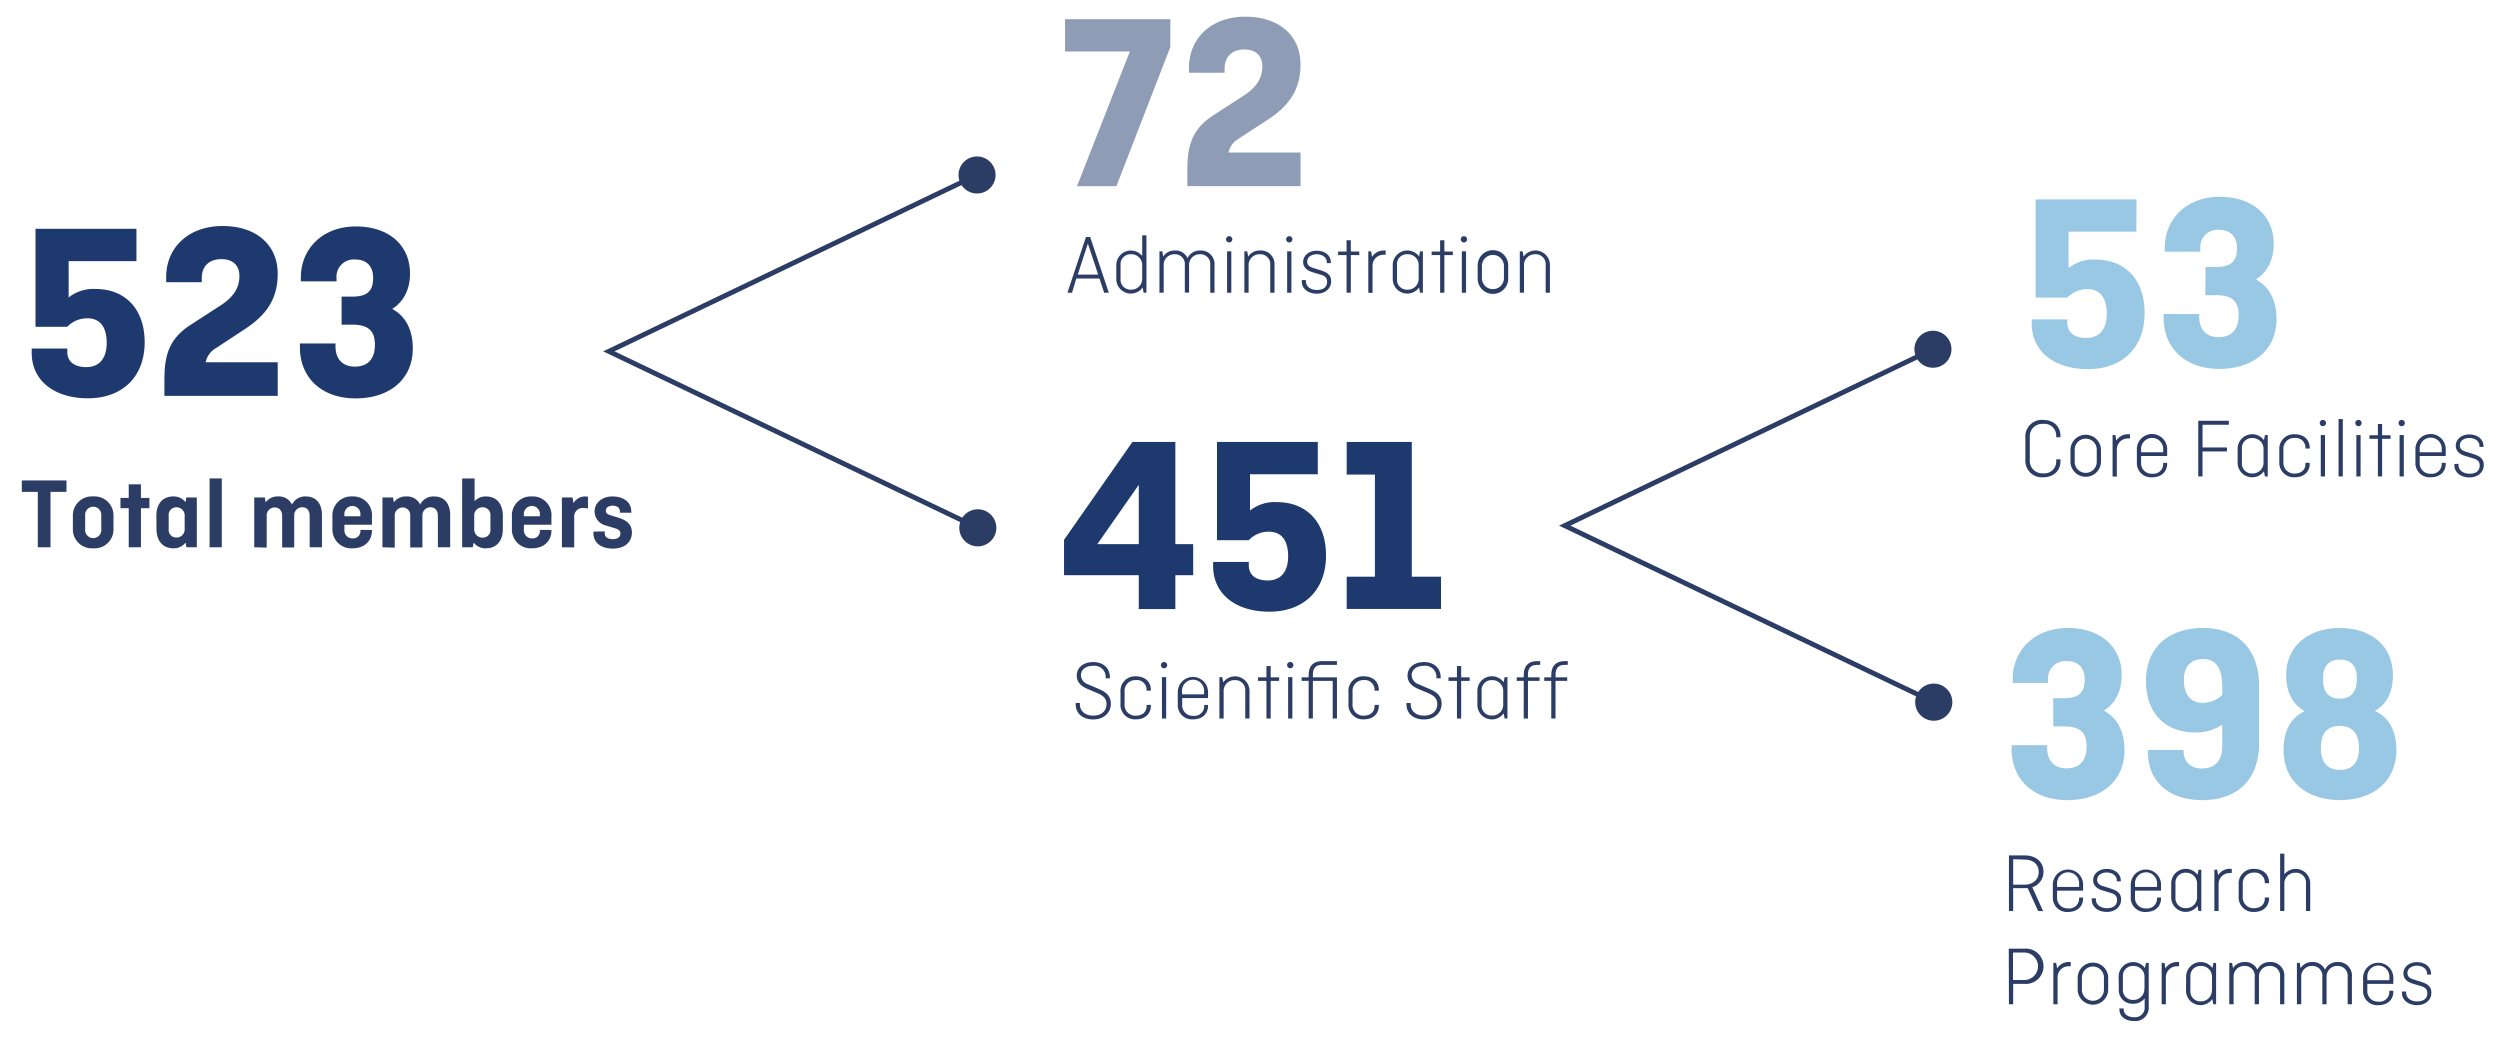 <svg xmlns="http://www.w3.org/2000/svg" viewBox="0 0 590 246"><defs><style>.cls-1{fill:#99c8e5;}.cls-2{fill:#2b3c65;}.cls-3{fill:#1d396d;}.cls-4{fill:#8e9cb6;}.cls-5{fill:none;stroke:#2b3c65;stroke-miterlimit:10;stroke-width:1.16px;}</style></defs><g id="ENG"><path class="cls-1" d="M504.19,54.68h-16v8.58a9.35,9.35,0,0,1,6.36-2c6.84,0,11.58,4.56,11.58,12.6,0,8.34-5.4,13.26-13.38,13.26-7.8,0-13.26-4.08-13.26-10.74v-1h8.41v.78c0,2.22,1.55,3.6,4.49,3.6,3.12,0,4.8-2.16,4.8-5.7s-1.38-5.82-4.56-5.82a6.44,6.44,0,0,0-4.73,2h-7.5V47.06h23.81Z"/><path class="cls-1" d="M520.51,63H523c3.54,0,4.92-1.32,4.92-4.44,0-2.82-1.62-4.32-4.26-4.32a4.08,4.08,0,0,0-4.38,4.44v.72h-8.4v-.9c0-6.78,5.1-12.06,13-12.06s12.72,4.62,12.72,11.1c0,4.14-1.74,6.84-4.2,8.4,2.88,1.56,4.86,4.56,4.86,9.36,0,7.08-5.28,11.76-13.5,11.76-8,0-13.14-4.86-13.14-12.06v-.9h8.4v.72c0,2.94,1.68,4.74,4.56,4.74,3.06,0,4.74-1.8,4.74-5.16,0-3.54-1.86-4.74-5.34-4.74h-2.52Z"/><path class="cls-2" d="M486.27,108.4v.42c0,2.36-1.68,3.82-4.12,3.82a3.89,3.89,0,0,1-4.16-4.12v-5.3a3.89,3.89,0,0,1,4.16-4.12c2.44,0,4.12,1.46,4.12,3.82v.28h-1v-.36a2.79,2.79,0,0,0-3.12-2.8,2.92,2.92,0,0,0-3.12,3.1v5.46a2.92,2.92,0,0,0,3.12,3.1,2.79,2.79,0,0,0,3.12-2.8v-.5Z"/><path class="cls-2" d="M495.83,108.92a3.6,3.6,0,1,1-7.2,0V106.2a3.6,3.6,0,1,1,7.2,0Zm-6.2.08a2.6,2.6,0,1,0,5.2,0v-2.88a2.6,2.6,0,1,0-5.2,0Z"/><path class="cls-2" d="M498.57,112.44v-9.76h.66l.23,1.3a3.18,3.18,0,0,1,2.79-1.5,3,3,0,0,1,.42,0v1a2.87,2.87,0,0,0-.48,0,2.59,2.59,0,0,0-2.62,2.78v6.24Z"/><path class="cls-2" d="M511.45,109.24v.18c0,2-1.44,3.22-3.54,3.22a3.34,3.34,0,0,1-3.61-3.52V106.2a3.58,3.58,0,1,1,7.15,0v1.42H505.3v1.58a2.46,2.46,0,0,0,2.61,2.6,2.3,2.3,0,0,0,2.6-2.3v-.26Zm-6.15-2.5h5.21v-.62a2.61,2.61,0,1,0-5.21,0Z"/><path class="cls-2" d="M519.79,106.54v5.9h-1V99.3H526v.94h-6.2v5.36h5.76v.94Z"/><path class="cls-2" d="M528.08,106a3.44,3.44,0,0,1,6.21-2.12l.24-1.2h.66v9.76h-.66l-.24-1.22a3.43,3.43,0,0,1-6.21-2.1Zm6.11,3v-2.88a2.55,2.55,0,0,0-2.62-2.74,2.34,2.34,0,0,0-2.48,2.54v3.28a2.34,2.34,0,0,0,2.48,2.54A2.55,2.55,0,0,0,534.19,109Z"/><path class="cls-2" d="M545.09,109.22v.2c0,2-1.44,3.22-3.56,3.22a3.44,3.44,0,0,1-3.61-3.72V106.2a3.44,3.44,0,0,1,3.61-3.72c2.12,0,3.56,1.22,3.56,3.22v.16h-1v-.24a2.31,2.31,0,0,0-2.6-2.26,2.53,2.53,0,0,0-2.61,2.76V109a2.53,2.53,0,0,0,2.61,2.76c1.74,0,2.6-1,2.6-2.26v-.28Z"/><path class="cls-2" d="M548.2,99.1a.74.74,0,1,1-.74.74A.73.73,0,0,1,548.2,99.1Zm.5,3.58v9.76h-1v-9.76Z"/><path class="cls-2" d="M552.9,98.9v13.54h-1V98.9Z"/><path class="cls-2" d="M556.6,99.1a.74.74,0,1,1-.74.74A.73.73,0,0,1,556.6,99.1Zm.5,3.58v9.76h-1v-9.76Z"/><path class="cls-2" d="M559.18,102.72h2v-2.66h1v2.66h2v.84h-2v8.88h-1v-8.88h-2Z"/><path class="cls-2" d="M566.8,99.1a.74.74,0,1,1,0,1.48.74.74,0,0,1,0-1.48Zm.5,3.58v9.76h-1v-9.76Z"/><path class="cls-2" d="M577.19,109.24v.18c0,2-1.44,3.22-3.54,3.22a3.35,3.35,0,0,1-3.61-3.52V106.2a3.58,3.58,0,1,1,7.15,0v1.42h-6.14v1.58a2.45,2.45,0,0,0,2.6,2.6,2.3,2.3,0,0,0,2.6-2.3v-.26Zm-6.14-2.5h5.2v-.62a2.61,2.61,0,1,0-5.2,0Z"/><path class="cls-2" d="M580.2,109.46v.34c0,1.1,1,2,2.63,2s2.38-.8,2.38-1.9c0-.94-.44-1.4-1.44-1.7l-2-.6c-1.08-.32-2.22-1-2.22-2.44s1.34-2.64,3.18-2.64,3.37,1,3.37,2.8v.14h-.94v-.22c0-1-.88-1.88-2.43-1.88-1,0-2.21.52-2.21,1.72,0,.78.46,1.22,1.28,1.48l1.8.56c1.46.46,2.58,1,2.58,2.64s-1.34,2.92-3.37,2.92-3.58-1.1-3.58-2.92v-.26Z"/><path class="cls-1" d="M484.55,164.77h2.52c3.54,0,4.92-1.32,4.92-4.44,0-2.82-1.62-4.32-4.26-4.32a4.08,4.08,0,0,0-4.38,4.44v.72H475v-.9c0-6.78,5.1-12.06,13-12.06s12.72,4.62,12.72,11.1c0,4.14-1.74,6.84-4.2,8.4,2.88,1.56,4.86,4.56,4.86,9.36,0,7.08-5.28,11.76-13.5,11.76-8,0-13.14-4.86-13.14-12.06v-.9h8.4v.72c0,2.94,1.68,4.74,4.56,4.74,3.06,0,4.74-1.8,4.74-5.16,0-3.54-1.86-4.74-5.34-4.74h-2.52Z"/><path class="cls-1" d="M519.89,148.21c7.86,0,13.26,4.56,13.26,13.74v13.5c0,8.22-4.8,13.38-13.44,13.38-7.74,0-12.78-4.32-12.78-11.28V177h8.4v.36c0,2.34,1.62,4,4.26,4,3.12,0,4.86-1.8,4.86-5.16V171a10.94,10.94,0,0,1-6.36,1.86c-7.08,0-11.64-4.5-11.64-12.18C506.45,152.71,511.91,148.21,519.89,148.21ZM524.45,164v-1.86c0-4.68-1.68-6.6-4.44-6.6-3,0-4.62,1.74-4.62,4.92s1.38,5.4,4.44,5.4A6.49,6.49,0,0,0,524.45,164Z"/><path class="cls-1" d="M560.45,167.77c2.94,1.32,5.1,4.2,5.1,9.3,0,7.08-5.22,11.76-13.32,11.76s-13.32-4.68-13.32-11.76c0-5.1,2.1-7.92,5-9.24-2.58-1.44-4.38-4.14-4.38-8.52,0-6.48,4.8-11.1,12.66-11.1s12.54,4.62,12.54,11.1C564.77,163.69,563,166.39,560.45,167.77Zm-8.22,13.92c2.88,0,4.5-1.68,4.5-5.16s-1.62-5.22-4.56-5.22-4.44,1.74-4.44,5.22S549.35,181.69,552.23,181.69Zm0-16.8c2.76,0,4-1.74,4-4.86,0-2.94-1.5-4.38-4-4.38s-4,1.44-4,4.38C548.15,163.15,549.41,164.89,552.23,164.89Z"/><path class="cls-2" d="M481,215l-2.47-5.4c-.24,0-.48,0-.72,0h-2.7V215h-1V201.88h3.74c2.56,0,4.41,1.5,4.41,3.84a3.75,3.75,0,0,1-2.64,3.66l2.56,5.64Zm-5.89-12.22v6h2.66c2.07,0,3.36-1.22,3.36-3s-1.29-2.92-3.36-2.92Z"/><path class="cls-2" d="M491.61,211.82V212c0,2-1.44,3.22-3.54,3.22a3.34,3.34,0,0,1-3.6-3.52v-2.92a3.57,3.57,0,1,1,7.14,0v1.42h-6.14v1.58a2.46,2.46,0,0,0,2.6,2.6,2.3,2.3,0,0,0,2.6-2.3v-.26Zm-6.14-2.5h5.2v-.62a2.61,2.61,0,1,0-5.2,0Z"/><path class="cls-2" d="M494.63,212v.34c0,1.1,1,2,2.62,2s2.38-.8,2.38-1.9c0-.94-.44-1.4-1.44-1.7l-2-.6c-1.08-.32-2.22-1-2.22-2.44s1.34-2.64,3.18-2.64,3.36,1,3.36,2.8V208h-.94v-.22c0-1-.88-1.88-2.42-1.88-1,0-2.22.52-2.22,1.72,0,.78.46,1.22,1.28,1.48l1.8.56c1.46.46,2.58,1,2.58,2.64s-1.34,2.92-3.36,2.92-3.58-1.1-3.58-2.92V212Z"/><path class="cls-2" d="M510,211.82V212c0,2-1.44,3.22-3.54,3.22a3.34,3.34,0,0,1-3.6-3.52v-2.92a3.57,3.57,0,1,1,7.14,0v1.42h-6.14v1.58a2.46,2.46,0,0,0,2.6,2.6,2.3,2.3,0,0,0,2.6-2.3v-.26Zm-6.14-2.5h5.2v-.62a2.61,2.61,0,1,0-5.2,0Z"/><path class="cls-2" d="M512.41,208.58a3.43,3.43,0,0,1,6.2-2.12l.24-1.2h.66V215h-.66l-.24-1.22a3.42,3.42,0,0,1-6.2-2.1Zm6.1,3V208.7a2.55,2.55,0,0,0-2.62-2.74,2.34,2.34,0,0,0-2.48,2.54v3.28a2.34,2.34,0,0,0,2.48,2.54A2.55,2.55,0,0,0,518.51,211.58Z"/><path class="cls-2" d="M522.59,215v-9.76h.66l.24,1.3a3.16,3.16,0,0,1,2.78-1.5,3,3,0,0,1,.42,0v1a2.87,2.87,0,0,0-.48,0,2.59,2.59,0,0,0-2.62,2.78V215Z"/><path class="cls-2" d="M535.49,211.8v.2c0,2-1.44,3.22-3.56,3.22a3.43,3.43,0,0,1-3.6-3.72v-2.72a3.43,3.43,0,0,1,3.6-3.72c2.12,0,3.56,1.22,3.56,3.22v.16h-1v-.24a2.31,2.31,0,0,0-2.6-2.26,2.53,2.53,0,0,0-2.6,2.76v2.88a2.53,2.53,0,0,0,2.6,2.76c1.74,0,2.6-1,2.6-2.26v-.28Z"/><path class="cls-2" d="M538.11,215V201.47h1v4.87a3.43,3.43,0,0,1,6.1,2.24V215h-1V208.5a2.34,2.34,0,0,0-2.48-2.54,2.55,2.55,0,0,0-2.62,2.74V215Z"/><path class="cls-2" d="M474.07,223.88h3.74a4.17,4.17,0,1,1,0,8.32h-2.7V237h-1Zm1,.92v6.48h2.66a3.24,3.24,0,1,0,0-6.48Z"/><path class="cls-2" d="M484.59,237v-9.76h.66l.24,1.3a3.16,3.16,0,0,1,2.78-1.5,3,3,0,0,1,.42,0v1a2.87,2.87,0,0,0-.48,0,2.59,2.59,0,0,0-2.62,2.78V237Z"/><path class="cls-2" d="M497.53,233.5a3.6,3.6,0,1,1-7.2,0v-2.72a3.6,3.6,0,1,1,7.2,0Zm-6.2.08a2.6,2.6,0,1,0,5.2,0V230.7a2.6,2.6,0,1,0-5.2,0Z"/><path class="cls-2" d="M500,230.58a3.43,3.43,0,0,1,6.2-2.12l.24-1.2h.66v10.4a3.15,3.15,0,0,1-3.48,3.3c-2.06,0-3.44-1.08-3.44-2.82V238h1v.2c0,1,.82,1.86,2.48,1.86a2.25,2.25,0,0,0,2.48-2.34V235.6a3.25,3.25,0,0,1-2.68,1.28,3.22,3.22,0,0,1-3.42-3.52Zm6.1,2.66V230.7a2.55,2.55,0,0,0-2.62-2.74A2.34,2.34,0,0,0,501,230.5v2.94a2.34,2.34,0,0,0,2.48,2.54A2.55,2.55,0,0,0,506.07,233.24Z"/><path class="cls-2" d="M510.15,237v-9.76h.66l.24,1.3a3.16,3.16,0,0,1,2.78-1.5,3,3,0,0,1,.42,0v1a2.87,2.87,0,0,0-.48,0,2.59,2.59,0,0,0-2.62,2.78V237Z"/><path class="cls-2" d="M515.93,230.58a3.43,3.43,0,0,1,6.2-2.12l.24-1.2H523V237h-.66l-.24-1.22a3.42,3.42,0,0,1-6.2-2.1Zm6.1,3V230.7a2.55,2.55,0,0,0-2.62-2.74,2.34,2.34,0,0,0-2.48,2.54v3.28a2.34,2.34,0,0,0,2.48,2.54A2.55,2.55,0,0,0,522,233.58Z"/><path class="cls-2" d="M526.11,237v-9.76h.66l.22,1.24a3.15,3.15,0,0,1,2.74-1.44,3.08,3.08,0,0,1,3,1.82,3.16,3.16,0,0,1,3-1.82,3.2,3.2,0,0,1,3.37,3.52V237h-1V230.5a2.32,2.32,0,0,0-2.43-2.54,2.5,2.5,0,0,0-2.56,2.64V237h-1V230.5a2.32,2.32,0,0,0-2.42-2.54,2.5,2.5,0,0,0-2.56,2.64V237Z"/><path class="cls-2" d="M542.07,237v-9.76h.66l.22,1.24a3.15,3.15,0,0,1,2.74-1.44,3.08,3.08,0,0,1,3,1.82,3.16,3.16,0,0,1,3-1.82,3.2,3.2,0,0,1,3.36,3.52V237h-1V230.5a2.32,2.32,0,0,0-2.42-2.54,2.5,2.5,0,0,0-2.56,2.64V237h-1V230.5a2.32,2.32,0,0,0-2.42-2.54,2.5,2.5,0,0,0-2.56,2.64V237Z"/><path class="cls-2" d="M564.83,233.82V234c0,2-1.44,3.22-3.54,3.22a3.34,3.34,0,0,1-3.6-3.52v-2.92a3.57,3.57,0,1,1,7.14,0v1.42h-6.14v1.58a2.46,2.46,0,0,0,2.6,2.6,2.3,2.3,0,0,0,2.6-2.3v-.26Zm-6.14-2.5h5.2v-.62a2.61,2.61,0,1,0-5.2,0Z"/><path class="cls-2" d="M567.85,234v.34c0,1.1,1,2,2.62,2s2.38-.8,2.38-1.9c0-.94-.44-1.4-1.44-1.7l-2-.6c-1.08-.32-2.22-1-2.22-2.44s1.34-2.64,3.18-2.64,3.36,1,3.36,2.8V230h-.94v-.22c0-1-.88-1.88-2.42-1.88-1,0-2.22.52-2.22,1.72,0,.78.46,1.22,1.28,1.48l1.8.56c1.46.46,2.58,1,2.58,2.64s-1.34,2.92-3.36,2.92-3.58-1.1-3.58-2.92V234Z"/><path class="cls-3" d="M32.2,61.63h-16V70.2a9.4,9.4,0,0,1,6.36-2c6.84,0,11.58,4.55,11.58,12.59C34.12,89.1,28.72,94,20.74,94c-7.8,0-13.26-4.08-13.26-10.74v-1h8.4v.78c0,2.22,1.56,3.6,4.5,3.6,3.12,0,4.8-2.16,4.8-5.7s-1.38-5.82-4.56-5.82a6.49,6.49,0,0,0-4.74,2H8.38V54H32.2Z"/><path class="cls-3" d="M38.8,90.12c0-5.1.42-9.72,6.06-13.38L52.18,72c2.28-1.5,4.32-3.54,4.32-6.84,0-2.4-1.38-4-4.26-4s-4.62,1.68-4.62,4.44v1h-8.4v-1.2c0-7,5.28-12.06,13.32-12.06,7.86,0,13,4.38,13,11.28,0,6-2.76,9.77-7.68,13L51,82.14a4.94,4.94,0,0,0-2.46,3.36h17v7.92H38.8Z"/><path class="cls-3" d="M80.62,70h2.52c3.54,0,4.92-1.32,4.92-4.44,0-2.82-1.62-4.32-4.26-4.32a4.08,4.08,0,0,0-4.38,4.44v.71H71v-.89c0-6.78,5.1-12.06,13-12.06S96.76,58,96.76,64.51c0,4.14-1.74,6.83-4.2,8.39,2.88,1.56,4.86,4.56,4.86,9.36,0,7.08-5.28,11.76-13.5,11.76-8,0-13.14-4.86-13.14-12.06v-.9h8.4v.72c0,2.94,1.68,4.74,4.56,4.74,3.06,0,4.74-1.8,4.74-5.16,0-3.54-1.86-4.74-5.34-4.74H80.62Z"/><path class="cls-2" d="M5.15,113.39H15.69v2.69H11.92v13.08h-3V116.08H5.15Z"/><path class="cls-2" d="M26.78,124.67A4.46,4.46,0,0,1,22,129.4a4.48,4.48,0,0,1-4.8-4.73v-2.78a4.49,4.49,0,0,1,4.8-4.73,4.47,4.47,0,0,1,4.78,4.73Zm-6.68.22a1.91,1.91,0,1,0,3.8,0v-3.2a1.91,1.91,0,1,0-3.8,0Z"/><path class="cls-2" d="M28.43,117.52h1.95V114.3h2.88v3.22h2v2.42h-2v9.22H30.38v-9.22H28.43Z"/><path class="cls-2" d="M36.9,121.72c0-2.67,1.37-4.56,4-4.56a3.5,3.5,0,0,1,2.86,1.34l.21-1.1h2.48v11.76H44l-.21-1.11a3.43,3.43,0,0,1-2.86,1.35c-2.64,0-4-1.9-4-4.56Zm6.68,3.09v-3a1.92,1.92,0,0,0-1.95-2.09,1.8,1.8,0,0,0-1.82,2v3.14a1.79,1.79,0,0,0,1.82,2A1.92,1.92,0,0,0,43.58,124.81Z"/><path class="cls-2" d="M52.34,112.91v16.25H49.46V112.91Z"/><path class="cls-2" d="M60,129.16V117.4h2.5l.19,1.15a3.5,3.5,0,0,1,2.93-1.39,3.38,3.38,0,0,1,3.28,1.92,3.46,3.46,0,0,1,3.24-1.92c2.6,0,3.84,1.82,3.84,4.39v7.61h-2.9v-7.44c0-1.18-.6-2-1.75-2a1.88,1.88,0,0,0-1.9,1.94v7.54H66.59v-7.44c0-1.18-.62-2-1.77-2a1.88,1.88,0,0,0-1.88,2.06v7.42Z"/><path class="cls-2" d="M87.78,125.08v.09c0,2.6-1.87,4.23-4.58,4.23a4.44,4.44,0,0,1-4.75-4.68v-2.83a4.47,4.47,0,0,1,4.75-4.73,4.4,4.4,0,0,1,4.58,4.73v1.94h-6.5V125a1.9,1.9,0,0,0,1.94,2.06,1.7,1.7,0,0,0,1.83-1.84v-.17Zm-6.5-3.24h3.77v-.29a1.9,1.9,0,1,0-3.77,0Z"/><path class="cls-2" d="M90.26,129.16V117.4h2.49l.19,1.15a3.51,3.51,0,0,1,2.93-1.39,3.39,3.39,0,0,1,3.29,1.92,3.45,3.45,0,0,1,3.24-1.92c2.59,0,3.84,1.82,3.84,4.39v7.61h-2.9v-7.44c0-1.18-.6-2-1.76-2a1.88,1.88,0,0,0-1.89,1.94v7.54H96.81v-7.44a1.79,1.79,0,0,0-1.78-2,1.88,1.88,0,0,0-1.87,2.06v7.42Z"/><path class="cls-2" d="M111.57,129.16h-2.5V112.91H112v5.38a3.49,3.49,0,0,1,2.67-1.13c2.64,0,4,1.89,4,4.56v3.12c0,2.66-1.34,4.56-4,4.56a3.45,3.45,0,0,1-2.88-1.35Zm4.17-4.3v-3.14a1.8,1.8,0,0,0-1.82-2,1.92,1.92,0,0,0-2,2.09v3a1.92,1.92,0,0,0,2,2.07A1.79,1.79,0,0,0,115.74,124.86Z"/><path class="cls-2" d="M130.14,125.08v.09c0,2.6-1.87,4.23-4.58,4.23a4.44,4.44,0,0,1-4.75-4.68v-2.83a4.47,4.47,0,0,1,4.75-4.73,4.4,4.4,0,0,1,4.58,4.73v1.94h-6.5V125a1.9,1.9,0,0,0,1.94,2.06,1.7,1.7,0,0,0,1.83-1.84v-.17Zm-6.5-3.24h3.77v-.29a1.9,1.9,0,1,0-3.77,0Z"/><path class="cls-2" d="M132.61,129.16V117.4h2.5l.24,1.34a3.17,3.17,0,0,1,2.71-1.58,2.49,2.49,0,0,1,.7.09V120a6.26,6.26,0,0,0-1-.1,2,2,0,0,0-2.25,2.11v7.18Z"/><path class="cls-2" d="M142.72,125.41v.46c0,.86.72,1.37,1.87,1.37s1.83-.48,1.83-1.3c0-.62-.36-1-1.23-1.25l-2.09-.64a3.46,3.46,0,0,1-2.78-3.39c0-1.82,1.61-3.5,4.2-3.5s4.46,1.32,4.46,3.53V121H146.3v-.34c0-.76-.63-1.32-1.73-1.32-.89,0-1.59.44-1.59,1.16,0,.45.19.84,1.15,1.12l1.69.51c1.75.55,3.31,1.37,3.31,3.57s-1.68,3.77-4.49,3.77-4.59-1.39-4.59-3.65v-.36Z"/><path class="cls-4" d="M251.35,4.53h24.84v6.59L263.47,43.94h-9.3l12.48-31.8h-15.3Z"/><path class="cls-4" d="M280.21,40.64c0-5.1.42-9.72,6.06-13.38l7.32-4.74c2.28-1.5,4.32-3.54,4.32-6.84,0-2.4-1.38-4-4.26-4S289,13.4,289,16.16v1h-8.4V16c0-7,5.28-12.06,13.32-12.06,7.86,0,13,4.38,13,11.28,0,6-2.76,9.78-7.68,13l-6.9,4.5A4.94,4.94,0,0,0,289.93,36h17v7.92H280.21Z"/><path class="cls-2" d="M251.92,69.08l4.36-13.14h1l4.4,13.14h-1.1l-1.1-3.34H254L253,69.08Zm2.43-4.28h4.81l-2.42-7.32Z"/><path class="cls-2" d="M269.66,67.86a3.43,3.43,0,0,1-6.21-2.1V62.64a3.43,3.43,0,0,1,6.11-2.22V55.54h1V69.08h-.66Zm-.1-2.22V62.76A2.55,2.55,0,0,0,266.94,60a2.35,2.35,0,0,0-2.49,2.54v3.28a2.35,2.35,0,0,0,2.49,2.54A2.55,2.55,0,0,0,269.56,65.64Z"/><path class="cls-2" d="M273.63,69.08V59.32h.67l.21,1.24a3.17,3.17,0,0,1,2.75-1.44,3.08,3.08,0,0,1,3,1.82,3.16,3.16,0,0,1,3-1.82,3.2,3.2,0,0,1,3.36,3.52v6.44h-1V62.56A2.32,2.32,0,0,0,283.18,60a2.5,2.5,0,0,0-2.56,2.64v6.42h-1V62.56A2.32,2.32,0,0,0,277.2,60a2.5,2.5,0,0,0-2.57,2.64v6.42Z"/><path class="cls-2" d="M290.09,55.74a.74.74,0,1,1,0,1.48.74.74,0,1,1,0-1.48Zm.5,3.58v9.76h-1V59.32Z"/><path class="cls-2" d="M293.67,69.08V59.32h.67l.24,1.24a3.18,3.18,0,0,1,2.78-1.44,3.22,3.22,0,0,1,3.42,3.52v6.44h-1V62.56A2.34,2.34,0,0,0,297.3,60a2.56,2.56,0,0,0-2.63,2.74v6.32Z"/><path class="cls-2" d="M304.27,55.74a.74.74,0,1,1-.74.74A.73.73,0,0,1,304.27,55.74Zm.5,3.58v9.76h-1V59.32Z"/><path class="cls-2" d="M308.19,66.1v.34c0,1.1,1,2,2.63,2s2.38-.8,2.38-1.9c0-.94-.44-1.4-1.44-1.7l-2-.6c-1.09-.32-2.23-1-2.23-2.44s1.35-2.64,3.19-2.64,3.36,1,3.36,2.8v.14h-.95v-.22c0-1-.87-1.88-2.41-1.88-1,0-2.23.52-2.23,1.72,0,.78.47,1.22,1.29,1.48l1.8.56c1.46.46,2.58,1,2.58,2.64s-1.34,2.92-3.36,2.92-3.58-1.1-3.58-2.92V66.1Z"/><path class="cls-2" d="M315.79,59.36h2V56.7h1v2.66h2v.84h-2v8.88h-1V60.2h-2Z"/><path class="cls-2" d="M322.92,69.08V59.32h.66l.23,1.3a3.18,3.18,0,0,1,2.78-1.5,2.82,2.82,0,0,1,.42,0v1a2.64,2.64,0,0,0-.47,0,2.58,2.58,0,0,0-2.62,2.78v6.24Z"/><path class="cls-2" d="M328.69,62.64a3.44,3.44,0,0,1,6.21-2.12l.24-1.2h.66v9.76h-.66l-.24-1.22a3.43,3.43,0,0,1-6.21-2.1Zm6.11,3V62.76A2.55,2.55,0,0,0,332.17,60a2.34,2.34,0,0,0-2.48,2.54v3.28a2.34,2.34,0,0,0,2.48,2.54A2.55,2.55,0,0,0,334.8,65.64Z"/><path class="cls-2" d="M337.87,59.36h2V56.7h1v2.66h2v.84h-2v8.88h-1V60.2h-2Z"/><path class="cls-2" d="M345.49,55.74a.74.74,0,1,1-.74.74A.73.73,0,0,1,345.49,55.74Zm.5,3.58v9.76h-1V59.32Z"/><path class="cls-2" d="M355.94,65.56a3.61,3.61,0,1,1-7.21,0V62.84a3.61,3.61,0,1,1,7.21,0Zm-6.21.08a2.6,2.6,0,1,0,5.2,0V62.76a2.6,2.6,0,1,0-5.2,0Z"/><path class="cls-2" d="M358.67,69.08V59.32h.67l.23,1.24a3.42,3.42,0,0,1,6.21,2.08v6.44h-1V62.56A2.35,2.35,0,0,0,362.3,60a2.56,2.56,0,0,0-2.63,2.74v6.32Z"/><path class="cls-3" d="M277.38,104.3v24.12h4.21v7.32h-4.21v8h-8.63v-8H251.11V127.4l16.14-23.1Zm-8.63,24.12v-14l-9.78,14Z"/><path class="cls-3" d="M311,111.92H295v8.58a9.35,9.35,0,0,1,6.36-2c6.84,0,11.58,4.56,11.58,12.6,0,8.34-5.4,13.26-13.38,13.26-7.8,0-13.26-4.08-13.26-10.75v-1h8.41v.79c0,2.21,1.55,3.59,4.49,3.59,3.12,0,4.8-2.15,4.8-5.69s-1.38-5.82-4.56-5.82a6.44,6.44,0,0,0-4.73,2h-7.5V104.3H311Z"/><path class="cls-3" d="M317.82,104.3h15.36v31.8h6.9v7.61H317.82V136.1h6.66V112h-6.66Z"/><path class="cls-2" d="M260.94,160.07v-.3a2.62,2.62,0,0,0-2.92-2.64c-1.84,0-2.92.92-2.92,2.24a2.36,2.36,0,0,0,1.64,2.12l2.32,1c1.42.6,3.1,1.4,3.1,3.58s-1.7,3.72-4.16,3.72-4.14-1.38-4.14-3.62v-.26h1v.34c0,1.48,1.16,2.64,3.14,2.64s3.14-1.16,3.14-2.7c0-1.72-1.3-2.26-2.64-2.82l-1.8-.76c-1.28-.54-2.58-1.42-2.58-3.14,0-2,1.62-3.22,3.9-3.22s3.92,1.38,3.92,3.62v.22Z"/><path class="cls-2" d="M271.6,166.35v.2c0,2-1.44,3.22-3.56,3.22a3.43,3.43,0,0,1-3.6-3.72v-2.72a3.43,3.43,0,0,1,3.6-3.72c2.12,0,3.56,1.22,3.56,3.22V163h-1v-.24a2.31,2.31,0,0,0-2.6-2.26,2.53,2.53,0,0,0-2.6,2.76v2.88a2.53,2.53,0,0,0,2.6,2.76c1.74,0,2.6-1,2.6-2.26v-.28Z"/><path class="cls-2" d="M274.72,156.23a.74.74,0,1,1-.74.74A.73.73,0,0,1,274.72,156.23Zm.5,3.58v9.76h-1v-9.76Z"/><path class="cls-2" d="M285.1,166.37v.18c0,2-1.44,3.22-3.54,3.22a3.34,3.34,0,0,1-3.6-3.52v-2.92a3.57,3.57,0,1,1,7.14,0v1.42H279v1.58a2.46,2.46,0,0,0,2.6,2.6,2.3,2.3,0,0,0,2.6-2.3v-.26Zm-6.14-2.5h5.2v-.62a2.61,2.61,0,1,0-5.2,0Z"/><path class="cls-2" d="M287.78,169.57v-9.76h.66l.24,1.24a3.42,3.42,0,0,1,6.2,2.08v6.44h-1v-6.52a2.34,2.34,0,0,0-2.48-2.54,2.55,2.55,0,0,0-2.62,2.74v6.32Z"/><path class="cls-2" d="M296.88,159.85h2v-2.66h1v2.66h2v.84h-2v8.88h-1v-8.88h-2Z"/><path class="cls-2" d="M304.5,156.23a.74.74,0,1,1-.74.74A.73.73,0,0,1,304.5,156.23Zm.5,3.58v9.76h-1v-9.76Z"/><path class="cls-2" d="M311.92,156.91c-1.58,0-2.08,1-2.08,2.28v.66h5.68v9.72h-1v-8.88h-4.68v8.88h-1v-8.88h-1.66v-.84h1.66v-.58c0-2.06,1.08-3.24,3.1-3.24h3.58v.88Z"/><path class="cls-2" d="M325.4,166.35v.2c0,2-1.44,3.22-3.56,3.22a3.43,3.43,0,0,1-3.6-3.72v-2.72a3.43,3.43,0,0,1,3.6-3.72c2.12,0,3.56,1.22,3.56,3.22V163h-1v-.24a2.31,2.31,0,0,0-2.6-2.26,2.53,2.53,0,0,0-2.6,2.76v2.88a2.53,2.53,0,0,0,2.6,2.76c1.74,0,2.6-1,2.6-2.26v-.28Z"/><path class="cls-2" d="M339,160.07v-.3a2.62,2.62,0,0,0-2.92-2.64c-1.84,0-2.92.92-2.92,2.24a2.36,2.36,0,0,0,1.64,2.12l2.32,1c1.42.6,3.1,1.4,3.1,3.58s-1.7,3.72-4.16,3.72-4.14-1.38-4.14-3.62v-.26h1v.34c0,1.48,1.16,2.64,3.14,2.64s3.14-1.16,3.14-2.7c0-1.72-1.3-2.26-2.64-2.82l-1.8-.76c-1.28-.54-2.58-1.42-2.58-3.14,0-2,1.62-3.22,3.9-3.22s3.92,1.38,3.92,3.62v.22Z"/><path class="cls-2" d="M341.84,159.85h2v-2.66h1v2.66h2v.84h-2v8.88h-1v-8.88h-2Z"/><path class="cls-2" d="M348.66,163.13a3.43,3.43,0,0,1,6.2-2.12l.24-1.2h.66v9.76h-.66l-.24-1.22a3.42,3.42,0,0,1-6.2-2.1Zm6.1,3v-2.88a2.55,2.55,0,0,0-2.62-2.74,2.34,2.34,0,0,0-2.48,2.54v3.28a2.34,2.34,0,0,0,2.48,2.54A2.55,2.55,0,0,0,354.76,166.13Z"/><path class="cls-2" d="M357.94,159.85h1.66v-.58c0-2.06,1.08-3.24,3.1-3.24h.78v.88h-.8c-1.58,0-2.08,1-2.08,2.28v.66h2.74v.84H360.6v8.88h-1v-8.88h-1.66Z"/><path class="cls-2" d="M364.44,159.85h1.66v-.58c0-2.06,1.08-3.24,3.1-3.24H370v.88h-.8c-1.58,0-2.08,1-2.08,2.28v.66h2.74v.84H367.1v8.88h-1v-8.88h-1.66Z"/><polyline class="cls-5" points="456.56 165.8 369.28 124.05 456.4 82.31"/><path class="cls-2" d="M458.25,161.76a4.38,4.38,0,1,1-5.83,2.06A4.37,4.37,0,0,1,458.25,161.76Z"/><path class="cls-2" d="M458.09,86.35a4.37,4.37,0,1,0-5.84-2A4.38,4.38,0,0,0,458.09,86.35Z"/><polyline class="cls-5" points="230.97 124.67 143.69 82.92 230.8 41.18"/><path class="cls-2" d="M232.66,120.63a4.37,4.37,0,1,1-5.84,2.06A4.36,4.36,0,0,1,232.66,120.63Z"/><path class="cls-2" d="M232.5,45.22a4.37,4.37,0,1,0-5.84-2A4.37,4.37,0,0,0,232.5,45.22Z"/></g></svg>